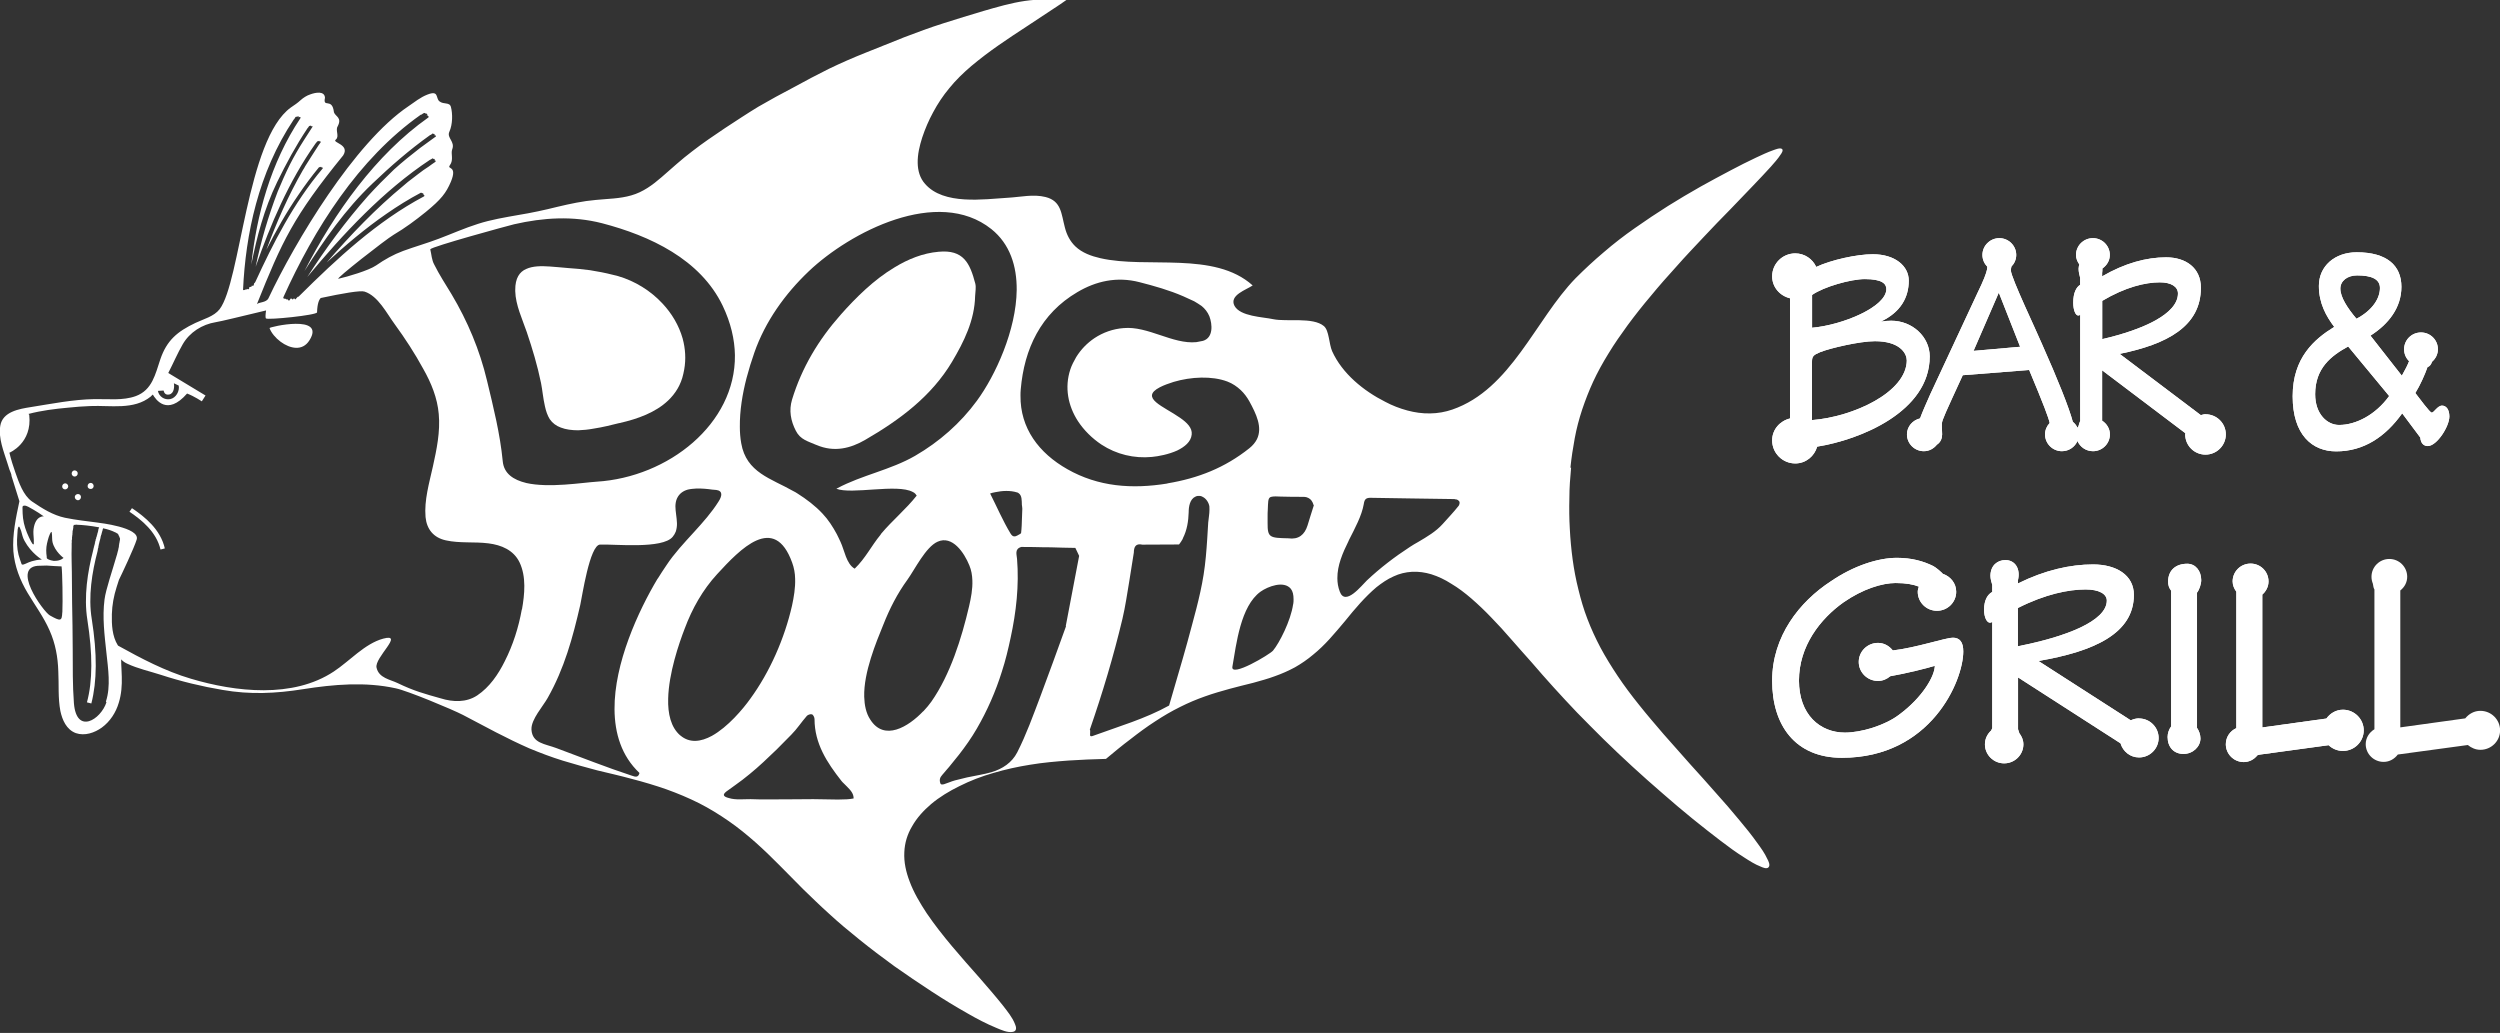 <svg xmlns="http://www.w3.org/2000/svg" width="334" height="138" viewBox="0 0 334 138" fill="none"><rect x="0" y="0" width="334" height="138" fill="#333333" stroke="none"/><g clip-path="url(#clip0_3975_29749)"><path d="M77.249 57.487C77.906 57.464 78.609 57.395 79.277 57.269C80.556 57.075 81.754 56.766 82.63 56.548C82.676 56.548 82.757 56.514 82.803 56.514C85.211 55.965 87.585 55.106 89.267 53.504C90.224 52.588 90.973 51.432 91.295 49.933C91.641 48.48 91.618 47.095 91.33 45.756C91.295 45.63 91.261 45.504 91.238 45.378C91.226 45.332 91.203 45.287 91.203 45.229C90.707 43.49 89.774 41.899 88.507 40.548C86.928 38.843 84.842 37.55 82.572 36.886C82.342 36.818 82.112 36.76 81.881 36.715C80.867 36.451 79.807 36.257 78.805 36.096C77.814 35.959 76.846 35.879 75.878 35.81C75.094 35.753 74.264 35.65 73.446 35.604C72.283 35.524 71.165 35.536 70.301 35.936C69.413 36.314 68.826 37.161 68.837 38.74C68.837 38.786 68.837 38.843 68.837 38.901C68.883 40.755 69.782 42.632 70.37 44.348C71.13 46.591 71.81 48.857 72.283 51.181C72.467 52.096 72.559 53.229 72.801 54.271C72.939 54.9 73.135 55.507 73.446 55.999C73.815 56.537 74.322 56.903 74.921 57.12C75.59 57.384 76.396 57.487 77.249 57.487Z" fill="white"></path><path d="M109.075 59.444C111.46 60.474 113.649 59.89 115.585 58.769C120.148 56.125 124.412 52.989 127.189 48.342C128.79 45.641 130.208 42.792 130.277 39.541C130.3 38.992 130.427 38.397 130.3 37.893C129.585 35.169 128.733 33.316 125.391 33.636C123.306 33.819 121.335 34.609 119.515 35.719C116.772 37.355 114.352 39.747 112.336 42.025C109.351 45.39 107.116 49.121 105.814 53.401C105.388 54.82 105.63 56.216 106.332 57.567C106.932 58.746 107.969 58.963 109.063 59.444" fill="white"></path><path d="M87.527 77.263L87.551 77.24L87.516 77.263H87.539H87.527Z" fill="white"></path><path d="M194.862 67.592C194.205 68.428 193.445 69.217 192.742 70.007C191.843 71.014 190.645 71.712 189.481 72.399C189.101 72.605 188.732 72.834 188.375 73.063C186.335 74.39 184.388 75.878 182.613 77.549C181.91 78.224 179.721 81.04 178.995 79.037C178.765 78.442 178.673 77.835 178.673 77.252C178.661 75.546 179.364 73.898 180.171 72.273C180.171 72.25 180.205 72.204 180.205 72.182C181.046 70.522 181.922 68.92 182.199 67.352C182.245 67.031 182.314 66.768 182.521 66.631C182.602 66.585 182.706 66.539 182.798 66.528C182.855 66.528 182.913 66.505 183.017 66.505C186.785 66.585 190.553 66.608 194.332 66.677L194.367 66.7C194.539 66.7 194.678 66.745 194.77 66.803C194.885 66.883 194.989 66.986 195 67.112C195.012 67.249 194.977 67.421 194.862 67.604M174.686 70.202C174.294 71.449 173.487 72.113 172.116 71.918C169.639 71.861 169.339 71.838 169.351 69.881C169.351 69.618 169.351 69.309 169.351 68.977C169.351 68.68 169.351 68.416 169.374 68.153C169.42 67.089 169.397 66.654 169.673 66.448C169.731 66.402 169.823 66.379 169.95 66.356C170.192 66.311 170.572 66.311 171.148 66.345C172.151 66.379 173.165 66.379 174.167 66.379C174.294 66.379 174.409 66.402 174.536 66.425C174.628 66.448 174.709 66.482 174.801 66.528C175.158 66.7 175.366 67.031 175.492 67.466C175.492 67.466 175.504 67.482 175.527 67.512C175.227 68.393 174.974 69.309 174.686 70.202ZM172.761 80.731C172.45 82.94 170.906 85.927 170.077 86.922C169.673 87.415 164.373 90.585 164.649 89.062C165.179 86.018 165.732 80.994 168.406 79.048C169.385 78.35 171.528 77.526 172.462 78.671C172.715 79.003 172.819 79.46 172.819 80.056C172.819 80.262 172.819 80.49 172.773 80.731M155.984 64.594C151.214 65.372 146.72 65.029 142.595 62.682C138.781 60.52 136.292 57.2 136.338 52.863C136.338 52.577 136.338 52.314 136.372 52.005C136.833 46.637 139.034 41.899 143.943 39.026C146.397 37.573 149.186 36.909 152.239 37.699C154.244 38.214 156.192 38.763 158.093 39.587C158.577 39.805 159.072 40.022 159.545 40.251C159.879 40.457 160.225 40.651 160.536 40.88C160.974 41.235 161.331 41.681 161.573 42.254C161.976 43.318 162.126 45.115 160.72 45.538C160.432 45.607 160.121 45.653 159.833 45.71C156.687 46.019 153.357 43.536 150.119 43.833C148.702 43.936 147.365 44.417 146.224 45.172C145.256 45.825 144.415 46.671 143.77 47.724C143.47 48.251 143.182 48.789 142.998 49.349C142.203 51.753 142.687 54.214 144.012 56.262C144.819 57.487 145.902 58.562 147.158 59.398C149.151 60.703 151.513 61.275 153.899 61.046C154.763 60.966 156.146 60.703 157.275 60.188C158.277 59.696 159.107 59.032 159.211 58.059C159.314 57.189 158.6 56.468 157.655 55.816C155.489 54.294 152.182 53.172 154.97 51.73C155.512 51.455 156.145 51.226 156.802 51.02C159.118 50.334 161.918 50.196 163.981 50.975C164.672 51.238 165.249 51.638 165.756 52.108C166.205 52.531 166.585 53.035 166.908 53.607C167.83 55.301 168.705 57.097 167.922 58.688C167.703 59.112 167.38 59.512 166.908 59.89C163.647 62.488 160.086 63.896 155.95 64.582M161.423 69.721C161.377 70.476 161.331 71.243 161.285 71.999C161.181 73.601 161.054 75.192 160.801 76.782C160.317 79.838 159.418 82.837 158.623 85.835C157.851 88.65 156.987 91.454 156.192 94.258C153 96.032 149.485 97.04 146.063 98.298C145.648 98.47 145.602 98.275 145.637 98.058C145.637 97.944 145.648 97.806 145.648 97.68C145.648 97.6 145.648 97.532 145.602 97.486C145.602 97.474 145.614 97.451 145.614 97.44C147.296 92.588 148.771 87.666 149.958 82.676C150.35 81.028 150.58 79.357 150.868 77.675C151.064 76.382 151.283 75.112 151.479 73.83C151.49 73.086 151.709 72.559 152.62 72.765C154.256 72.765 155.88 72.754 157.517 72.742C157.713 72.513 157.862 72.25 158.012 71.999C158.012 71.964 158.035 71.93 158.035 71.907C158.588 70.831 158.773 69.618 158.807 68.439C158.807 67.707 158.957 66.688 159.718 66.345C159.764 66.345 159.798 66.322 159.821 66.299C159.96 66.253 160.052 66.253 160.167 66.253H160.305C160.42 66.265 160.547 66.299 160.651 66.368C161.135 66.585 161.492 67.146 161.573 67.65C161.584 67.81 161.584 67.959 161.584 68.107C161.584 68.668 161.469 69.217 161.423 69.767M142.422 83.661C141.281 86.819 140.14 89.99 138.965 93.114C138.02 95.597 137.11 98.15 135.9 100.519C135.197 101.892 133.93 102.727 132.466 103.162C131.406 103.471 130.288 103.62 129.205 103.861C128.664 103.986 128.111 104.124 127.58 104.261C127.073 104.398 126.601 104.627 126.106 104.776C125.771 104.856 125.633 104.81 125.576 104.456C125.472 103.872 125.806 103.643 126.14 103.231C126.371 102.979 126.555 102.716 126.797 102.464C127.246 101.926 127.673 101.388 128.111 100.839C128.975 99.729 129.793 98.573 130.507 97.337C131.89 94.957 133.031 92.359 133.849 89.726C134.333 88.25 134.702 86.705 135.024 85.183C135.762 81.772 136.165 78.224 135.877 74.665C135.842 74.116 135.508 73.338 136.441 73.074C137.179 73.074 137.916 73.074 138.654 73.097C139.207 73.12 139.783 73.12 140.348 73.12C141.442 73.154 142.549 73.189 143.666 73.2C143.851 73.555 144 73.921 144.173 74.265C143.574 77.389 142.986 80.525 142.387 83.638M123.34 95.025C121.37 97.097 118.12 99.1 116.254 96.112C115.7 95.266 115.493 94.213 115.458 93.08C115.378 89.818 117.049 85.824 118.017 83.443C118.858 81.314 119.883 79.3 121.243 77.435C122.234 76.05 123.674 73.086 125.253 72.376C127.235 71.472 128.825 73.853 129.505 75.535C129.781 76.187 129.885 76.862 129.908 77.549C129.954 78.705 129.724 79.884 129.47 80.994C128.479 85.24 126.958 90.127 124.435 93.732C124.147 94.132 123.778 94.59 123.352 95.037M114.179 75.97C113.062 75.34 112.82 73.509 112.29 72.388C112.14 72.044 111.956 71.701 111.794 71.358C111.264 70.373 110.653 69.424 109.893 68.622C108.925 67.581 107.727 66.677 106.528 65.921C106.367 65.807 106.194 65.715 106.01 65.624C103.025 63.919 99.707 63.152 99.027 59.215C98.9 58.505 98.843 57.761 98.843 57.017C98.82 54.877 99.188 52.623 99.741 50.494C100.052 49.315 100.41 48.171 100.778 47.118C102.23 42.952 104.881 39.255 108.061 36.234C113.557 31.015 125.276 24.904 132.443 30.603C134.932 32.594 135.854 35.547 135.831 38.729C135.773 44.096 132.996 50.162 130.507 53.55C128.318 56.537 125.483 59.032 122.257 60.897C118.961 62.797 115.17 63.461 111.852 65.235C111.817 65.258 111.771 65.292 111.725 65.292C113.765 66.105 119.872 64.594 121.946 65.727C122.003 65.761 122.073 65.796 122.13 65.83C122.257 65.921 122.349 66.024 122.43 66.162C122.453 66.173 122.464 66.196 122.476 66.207C121.047 68.027 119.203 69.538 117.717 71.312C117.694 71.358 117.659 71.392 117.636 71.449C116.415 72.925 115.631 74.585 114.191 75.97M112.198 106.813H111.529C110.584 106.813 109.616 106.767 108.66 106.767C106.632 106.767 104.592 106.813 102.564 106.802C101.804 106.802 101.066 106.802 100.294 106.767C99.43 106.756 98.278 106.905 97.379 106.619C97.01 106.527 96.745 106.413 96.711 106.218C96.688 106.104 96.78 105.966 97.022 105.76C97.402 105.474 97.805 105.2 98.197 104.913C98.877 104.444 99.511 103.941 100.156 103.414C101.424 102.384 102.599 101.251 103.763 100.13C104.431 99.466 105.076 98.813 105.722 98.15C106.482 97.394 107.07 96.467 107.796 95.643C107.923 95.494 108.303 95.369 108.476 95.437C108.66 95.494 108.821 95.861 108.821 96.067C108.821 99.328 110.481 101.869 112.416 104.33C112.497 104.444 112.624 104.559 112.774 104.707C113.269 105.222 113.949 105.76 114.03 106.458C114.041 106.527 114.041 106.596 114.041 106.642V106.676C113.454 106.79 112.808 106.813 112.174 106.813M90.892 98.264C89.624 97.177 89.21 95.357 89.267 93.331C89.348 89.944 90.696 85.995 91.48 83.97C92.471 81.314 93.876 78.808 95.812 76.702C98.877 73.372 103.452 68.542 105.837 75.18C106.09 75.878 106.217 76.588 106.229 77.309C106.275 78.522 106.056 79.781 105.814 80.914C104.823 85.274 102.853 89.784 100.214 93.389C99.269 94.716 97.241 97.131 95.109 98.31C93.657 99.1 92.148 99.328 90.892 98.253M87.861 77.297C85.257 81.658 82.054 88.628 82.1 94.751C82.123 97.989 83.033 100.988 85.407 103.242C85.407 103.242 85.43 103.243 85.43 103.288C85.28 103.861 84.935 103.826 84.416 103.632C81.017 102.521 77.71 101.194 74.334 99.946C72.813 99.374 71.119 99.317 71.004 97.486C71.004 97.474 71.004 97.44 71.004 97.406C70.969 96.101 72.559 94.338 73.158 93.263C75.405 89.303 76.523 85.171 77.525 80.811C77.756 79.804 78.781 72.788 80.176 72.754C82.181 72.685 88.495 73.372 89.866 71.724C90.051 71.506 90.177 71.278 90.27 71.049C90.293 71.014 90.293 70.98 90.304 70.957C90.408 70.602 90.454 70.236 90.442 69.893C90.419 69.126 90.235 68.336 90.235 67.615C90.247 67.249 90.304 66.894 90.454 66.574C90.754 65.933 91.284 65.578 91.906 65.406C92.09 65.349 92.275 65.349 92.459 65.315C93.173 65.223 93.957 65.269 94.671 65.349C95.005 65.395 95.328 65.441 95.628 65.452H95.662C96.146 65.509 96.342 65.727 96.365 66.001C96.388 66.288 96.215 66.677 95.996 67.009C95.086 68.462 93.911 69.778 92.713 71.094C91.399 72.536 90.062 73.956 89.025 75.535C88.622 76.119 88.253 76.702 87.873 77.309M70.301 64.525C68.595 64.113 67.316 63.278 67.166 61.618C66.809 57.944 65.922 54.419 65.069 50.872C64.09 46.752 62.477 42.918 60.322 39.301C59.527 37.985 58.686 36.703 58.017 35.353C57.672 34.735 57.649 33.991 57.487 33.327V33.304C57.649 32.949 67.869 30.157 68.687 29.962C72.594 29.07 76.523 28.818 80.441 29.825C86.836 31.496 93.565 34.632 96.55 40.846C97.633 43.112 98.151 45.344 98.186 47.45C98.29 56.64 89.279 63.758 79.715 64.353C77.779 64.479 73.343 65.223 70.289 64.525M69.713 81.418C69.287 83.809 68.538 86.178 67.431 88.353C66.567 90.093 65.403 91.809 63.756 92.908C62.304 93.869 60.529 93.812 58.87 93.297C56.715 92.691 55.298 92.313 53.12 91.26C52.118 90.779 50.62 90.585 50.309 89.211C49.974 87.872 54.077 84.553 51.207 85.32C48.73 85.984 46.69 88.341 44.593 89.715C39.154 93.32 31.48 92.462 25.5 90.676C22.055 89.658 18.897 87.987 15.775 86.259C15.775 86.236 15.775 86.224 15.74 86.213C14.98 84.988 14.911 83.455 14.945 82.047C14.98 80.834 15.199 79.621 15.579 78.442C15.694 78.11 15.798 77.79 15.89 77.469C16.189 76.874 17.918 73.223 18.264 72.079C18.736 70.454 13.136 69.835 13.136 69.835H13.171C11.661 69.629 10.163 69.481 8.677 69.172C7.075 68.828 5.669 67.947 4.275 66.997C3.1 66.185 2.512 64.422 2.063 63.152C1.751 62.282 1.475 61.389 1.256 60.485C1.256 60.485 4.333 59.226 3.906 55.427C3.883 55.369 3.849 55.335 3.791 55.301H3.814C5.554 54.843 7.328 54.626 9.091 54.465C10.082 54.351 11.073 54.294 12.087 54.248C14.738 54.133 17.895 54.809 20.142 52.977C20.234 52.886 20.303 52.794 20.418 52.714C20.776 53.332 22.308 55.656 24.993 52.577C25.938 52.932 26.963 53.618 26.963 53.618L27.459 52.84L25.638 51.741L22.481 49.83C23.149 48.537 23.737 47.152 24.417 45.985C25.339 44.394 26.998 43.341 28.819 43.044C29.51 42.941 32.275 42.254 35.548 41.475C35.467 41.991 35.444 42.437 35.525 42.54C35.755 42.78 42.358 42.105 42.358 41.727C42.392 40.514 42.646 40.022 42.842 39.816C45.792 39.187 48.154 38.775 48.707 38.958C50.516 39.541 51.657 41.853 52.728 43.307C54.123 45.218 55.425 47.221 56.554 49.292C57.614 51.169 58.432 53.161 58.617 55.312C58.835 57.681 58.34 60.039 57.833 62.328C57.349 64.514 56.658 66.837 56.853 69.08C57.015 70.728 57.937 71.838 59.573 72.193C61.428 72.605 63.375 72.353 65.265 72.594C66.982 72.811 68.618 73.486 69.413 75.134C70.324 77.046 70.093 79.392 69.736 81.418M14.219 93.835C13.47 96.124 10.221 98.207 9.875 93.949C9.691 91.535 9.725 89.12 9.714 86.739C9.691 84.656 9.691 82.585 9.633 80.502C9.633 79.14 9.598 77.767 9.598 76.393C9.598 75.615 9.529 74.333 9.575 73.028V72.903V72.868V72.811V72.765V72.719V72.697V72.674V72.628V72.594V72.548C9.575 72.548 9.575 72.525 9.587 72.525V72.468V72.433V72.365V72.342V72.262V72.216V72.17V72.147L9.61 72.124V72.079V72.044H9.622V71.976V71.941V71.895V71.827V71.758V71.735V71.724L9.645 71.678V71.621V71.587V71.529C9.645 71.529 9.668 71.529 9.668 71.506V71.415H9.679V71.392V71.346V71.278V71.266V71.232C9.679 71.232 9.691 71.209 9.691 71.186V71.163V71.117V71.072V71.014L9.702 70.991V70.946H9.714V70.854L9.737 70.831V70.785H9.748V70.728C9.748 70.728 9.748 70.705 9.76 70.705V70.682C9.76 70.682 9.76 70.671 9.771 70.671V70.637V70.602V70.556L9.783 70.545V70.522L9.794 70.511V70.442V70.396V70.373V70.362V70.339V70.293C9.794 70.293 9.794 70.282 9.817 70.282C9.817 70.282 9.817 70.259 9.84 70.236V70.202V70.133H9.887C9.921 70.133 9.921 70.122 9.921 70.122H10.013C10.013 70.122 10.048 70.11 10.082 70.11C10.082 70.11 10.105 70.11 10.129 70.099H10.267C10.267 70.099 10.29 70.099 10.324 70.11C10.947 70.122 12.11 70.236 13.251 70.454C13.217 70.534 13.194 70.614 13.159 70.671V70.705C13.159 70.705 13.159 70.728 13.136 70.728V70.774V70.82V70.843L13.113 70.865V70.888V70.934V70.957C13.113 70.957 13.113 70.957 13.113 70.98H13.09V71.037C13.09 71.06 13.078 71.06 13.078 71.06V71.094V71.117H13.055V71.152H13.044V71.209H13.021V71.243V71.312H13.009L12.998 71.335V71.415H12.975V71.449V71.461V71.495H12.952V71.541L12.94 71.552V71.575C12.94 71.575 12.929 71.598 12.929 71.621L12.917 71.644V71.689V71.712C12.917 71.712 12.894 71.712 12.894 71.735H12.871V71.781V71.827L12.848 71.85V71.941C12.848 71.941 12.825 71.941 12.825 71.953V71.999V72.021H12.802L12.779 72.056V72.09V72.124V72.17H12.767V72.239L12.744 72.262V72.285H12.733V72.308V72.342H12.71V72.365V72.388V72.433V72.479H12.698C12.698 72.479 12.698 72.502 12.675 72.502V72.536V72.559V72.582V72.628V72.662H12.652C12.652 72.662 12.652 72.685 12.64 72.708V72.777V72.8C12.617 72.8 12.617 72.823 12.617 72.823V72.868L12.594 72.891L12.583 72.914V72.937V72.983H12.571V73.017L12.548 73.04V73.086V73.12L12.525 73.154V73.177V73.212L12.514 73.246C12.514 73.246 12.514 73.257 12.491 73.257V73.292V73.36C12.491 73.36 12.491 73.383 12.468 73.383V73.463H12.445C12.445 73.463 12.445 73.475 12.445 73.498V73.532C11.707 76.382 11.177 79.701 11.673 82.814C12.387 87.369 12.387 90.974 11.615 93.835L12.203 93.984C12.963 91.031 12.998 87.369 12.26 82.711C11.765 79.689 12.295 76.439 13.032 73.647V73.624V73.601C13.032 73.601 13.055 73.578 13.055 73.555V73.532V73.498V73.463L13.067 73.452V73.418H13.078V73.372V73.338V73.315C13.078 73.315 13.078 73.292 13.101 73.292V73.234C13.101 73.234 13.101 73.223 13.113 73.223C13.113 73.223 13.113 73.189 13.136 73.189V73.166V73.132C13.136 73.132 13.148 73.097 13.148 73.086V73.063V73.028V72.983L13.171 72.948V72.868V72.845H13.194V72.823V72.8V72.777V72.754V72.731H13.217V72.685V72.639L13.228 72.628C13.228 72.628 13.236 72.624 13.251 72.617V72.594V72.548H13.263C13.263 72.548 13.263 72.536 13.263 72.513V72.445L13.286 72.433H13.297V72.399V72.365V72.33V72.308H13.32V72.285V72.239H13.343V72.216V72.193V72.147H13.366V72.102C13.366 72.102 13.378 72.09 13.378 72.079V72.056V72.01L13.401 71.999V71.918H13.412L13.424 71.907V71.838C13.424 71.838 13.424 71.815 13.424 71.793H13.447V71.77V71.724L13.459 71.701V71.678V71.621L13.482 71.609L13.493 71.575V71.495L13.528 71.484V71.449V71.426L13.551 71.392H13.562V71.346V71.323V71.3L13.585 71.289V71.243V71.22C13.585 71.22 13.608 71.22 13.608 71.197V71.152V71.129H13.62V71.094V71.049L13.655 71.037V70.969L13.678 70.946V70.923V70.877H13.701V70.854C13.701 70.854 13.701 70.831 13.712 70.831V70.808V70.763C13.735 70.705 13.77 70.637 13.77 70.579C14.392 70.705 14.945 70.9 15.337 71.094C15.337 71.094 15.352 71.106 15.383 71.129C15.383 71.129 15.418 71.129 15.441 71.129C15.452 71.152 15.475 71.152 15.475 71.152C15.475 71.152 15.494 71.163 15.533 71.186C15.533 71.186 15.533 71.197 15.567 71.22L15.602 71.232C15.613 71.232 15.613 71.243 15.613 71.243C15.648 71.243 15.648 71.266 15.648 71.278H15.682C15.682 71.278 15.682 71.278 15.706 71.278L15.752 71.312V71.335V71.358C15.752 71.358 15.763 71.38 15.786 71.38H15.798V71.415C15.798 71.415 15.798 71.426 15.821 71.426C15.821 71.426 15.821 71.461 15.832 71.461C15.832 71.461 15.832 71.472 15.844 71.472V71.506C15.844 71.506 15.844 71.518 15.844 71.541H15.867V71.564C15.867 71.564 15.867 71.587 15.89 71.587C15.89 71.587 15.89 71.609 15.913 71.609V71.655C15.913 71.667 15.936 71.667 15.936 71.667C15.936 71.689 15.936 71.689 15.936 71.689V71.735H15.959C15.959 71.735 15.959 71.747 15.971 71.747V71.793L15.982 71.815V71.838H15.994V71.884C15.994 71.884 15.994 71.895 16.017 71.895H16.028V71.964V71.976L16.04 71.987C16.028 71.999 16.028 72.021 16.028 72.021V72.056C16.028 72.056 16.028 72.067 16.028 72.079V72.102V72.17C16.028 72.17 16.028 72.193 16.017 72.193V72.216H15.994V72.239V72.273V72.33H15.982V72.365L15.971 72.376V72.41V72.456C15.971 72.456 15.971 72.479 15.959 72.479V72.525L15.936 72.536V72.571V72.605V72.628V72.651L15.913 72.674V72.754V72.777V72.8V72.823C15.913 72.823 15.89 72.823 15.89 72.834V72.868V72.903C15.89 72.925 15.89 72.925 15.89 72.925V72.983V73.028L15.867 73.04V73.063V73.097V73.154H15.855V73.189H15.844V73.246H15.821V73.292V73.303V73.36C15.821 73.36 15.821 73.383 15.809 73.395V73.418H15.786V73.463V73.498H15.775V73.543V73.578L15.752 73.612V73.635C15.752 73.635 15.729 73.635 15.729 73.658V73.681V73.727V73.749H15.706V73.784V73.83C15.706 73.83 15.694 73.841 15.694 73.853H15.682V73.921V73.956H15.671H15.648V73.99V74.013C15.648 74.013 15.648 74.036 15.636 74.036V74.059V74.082V74.116L15.613 74.139C15.014 76.233 14.139 78.739 13.966 80.079C13.655 82.47 13.966 84.862 14.219 87.231C14.438 89.314 14.818 91.706 14.15 93.721M7.144 74.928C6.672 74.86 6.268 74.688 6.245 74.539V74.39C6.199 74.116 6.176 73.807 6.176 73.521C6.176 72.891 6.338 72.319 6.522 71.712L6.649 71.392C6.798 71.026 6.925 70.957 6.925 71.243L6.948 71.472C6.971 71.793 6.948 72.124 7.017 72.433C7.317 73.681 8.492 74.539 8.492 74.539C7.951 75.02 7.133 74.928 7.133 74.928M8.319 81.818C8.273 82.997 8.101 83.031 6.66 82.219C5.807 81.749 1.267 75.501 5.393 75.581C5.669 75.581 5.946 75.558 6.234 75.558C6.579 75.581 7.87 75.672 8.227 75.672C8.331 76.428 8.4 80.307 8.331 81.818M4.517 72.113V72.422C4.575 72.834 4.402 72.834 4.194 72.422C4.194 72.422 4.091 72.262 3.872 71.793C3.48 70.957 3.192 70.144 3.077 69.229C3.042 68.817 2.996 68.371 3.007 67.959V67.741C3.019 67.512 3.376 67.478 3.779 67.707C3.779 67.707 4.989 68.348 5.854 68.989C5.854 68.989 4.736 68.84 4.482 70.694C4.425 71.163 4.494 71.632 4.517 72.113ZM2.881 75.352C2.731 74.963 2.604 74.539 2.477 74.116C2.258 73.234 2.235 72.365 2.316 71.438C2.351 70.923 2.362 70.751 2.362 70.751C2.42 70.282 2.581 70.225 2.696 70.614L2.823 70.934C2.95 71.403 3.054 71.873 3.284 72.273C4.171 73.91 5.589 74.757 5.589 74.757C4.54 74.791 3.722 75.18 3.722 75.18C3.307 75.363 2.961 75.546 2.881 75.352ZM21.847 52.176C21.951 52.588 22.181 52.794 22.619 52.703C23.276 52.554 23.311 51.638 23.23 51.203L23.875 51.513C24.025 52.256 23.506 53.172 22.735 53.321C21.962 53.47 21.225 52.966 21.098 52.222L21.847 52.176ZM39.212 16C39.212 16 39.258 15.954 39.304 15.92C39.362 15.839 39.408 15.748 39.466 15.656C39.512 15.588 39.615 15.588 39.731 15.588C39.8 15.485 39.984 15.542 39.903 15.656C39.903 15.656 39.892 15.672 39.869 15.702C39.869 15.702 39.915 15.691 39.95 15.656C39.95 15.633 39.961 15.633 39.984 15.611C40.007 15.576 40.007 15.611 39.984 15.633C40.111 15.633 40.226 15.679 40.134 15.794C36.136 21.779 34.269 28.818 33.577 35.33C34.315 31.656 35.271 27.948 37.023 24.331C38.233 21.859 39.5 19.502 41.09 17.121C41.09 17.098 41.125 17.098 41.159 17.053C41.206 16.995 41.24 16.938 41.286 16.858C41.309 16.824 41.378 16.812 41.436 16.812H41.459C41.505 16.721 41.62 16.812 41.551 16.892V16.915C41.574 16.892 41.574 16.892 41.597 16.881C41.62 16.858 41.62 16.847 41.62 16.824C41.632 16.812 41.632 16.824 41.632 16.858C41.701 16.824 41.805 16.858 41.736 16.95C41.736 16.984 41.701 17.03 41.678 17.053C41.298 17.625 40.941 18.186 40.583 18.758C39.903 19.822 39.293 20.875 38.74 21.962C38.117 23.21 37.599 24.4 37.103 25.59C35.813 28.966 34.856 32.251 34.154 35.639C36.124 30.054 38.509 24.331 42.173 19.147C42.197 19.136 42.197 19.113 42.219 19.101C42.277 19.032 42.323 18.975 42.369 18.907C42.381 18.872 42.485 18.861 42.542 18.861C42.6 18.781 42.75 18.826 42.68 18.907C42.68 18.907 42.673 18.922 42.657 18.952L42.692 18.93C42.715 18.907 42.715 18.884 42.715 18.872C42.738 18.838 42.738 18.872 42.738 18.907C42.819 18.884 42.911 18.93 42.842 19.01C42.657 19.25 42.496 19.502 42.323 19.776C42.07 20.166 41.816 20.543 41.574 20.944C41.309 21.356 41.033 21.779 40.779 22.203C40.687 22.374 40.583 22.569 40.468 22.729C38.475 26.185 36.919 29.791 35.582 33.384C36.85 30.878 38.244 28.383 39.88 26.014C40.722 24.766 41.632 23.542 42.611 22.352C42.634 22.329 42.703 22.329 42.773 22.329C42.853 22.237 43.015 22.306 42.946 22.397C42.946 22.397 42.934 22.42 42.911 22.42H42.946C42.946 22.42 42.98 22.352 43.015 22.352V22.374C43.084 22.374 43.176 22.42 43.107 22.512C39.178 27.17 36.481 32.526 34.119 37.653C34.119 37.653 34.108 37.653 34.108 37.664C34.084 37.699 34.061 37.745 34.05 37.767C34.038 37.802 34.004 37.813 33.969 37.813C33.969 37.859 33.935 37.905 33.935 37.939C33.935 37.962 33.935 37.962 33.935 37.962C33.923 38.008 33.889 38.077 33.877 38.122C33.854 38.214 33.739 38.214 33.704 38.157C33.67 38.179 33.658 38.179 33.612 38.191C33.612 38.191 33.612 38.248 33.6 38.282C33.577 38.374 33.451 38.351 33.439 38.305C33.393 38.351 33.335 38.374 33.301 38.374V38.397C33.301 38.454 33.289 38.5 33.289 38.523C33.289 38.672 33.07 38.683 33.059 38.603C32.944 38.672 32.852 38.706 32.817 38.672C32.656 38.763 32.471 38.82 32.471 38.683C32.817 31.347 34.488 23.095 39.224 16M37.841 39.747C41.966 30.603 47.866 21.218 56.185 15.347C56.208 15.313 56.254 15.313 56.312 15.313C56.404 15.256 56.496 15.164 56.623 15.107C56.669 15.061 56.796 15.107 56.888 15.176C57.026 15.13 57.176 15.302 57.026 15.405C57.026 15.405 56.992 15.427 56.98 15.439C57.003 15.439 57.049 15.439 57.072 15.439C57.072 15.416 57.118 15.416 57.13 15.382C57.165 15.359 57.142 15.405 57.13 15.439C57.245 15.508 57.349 15.656 57.188 15.725C50.182 20.68 44.709 28.394 40.675 36.211C43.314 32.022 46.149 27.959 49.744 24.537C52.21 22.18 54.687 20.028 57.441 18.06C57.464 18.025 57.499 18.025 57.545 18.025C57.626 17.98 57.683 17.922 57.764 17.854C57.798 17.819 57.891 17.854 57.948 17.899H57.96C58.052 17.831 58.121 18.014 58.017 18.071H58.006C57.994 18.083 58.006 18.083 57.994 18.083C57.994 18.083 58.006 18.079 58.029 18.071H58.086C58.086 18.071 58.109 18.037 58.121 18.037C58.156 18.003 58.156 18.037 58.121 18.071C58.213 18.105 58.305 18.197 58.202 18.266C58.156 18.3 58.109 18.311 58.063 18.357C57.407 18.838 56.773 19.296 56.116 19.776C54.918 20.703 53.742 21.642 52.636 22.649C51.403 23.828 50.262 24.984 49.179 26.174C46.16 29.584 43.533 33.167 41.056 37.001C45.872 31.21 51.207 25.476 57.453 21.344C57.453 21.344 57.487 21.344 57.522 21.322C57.591 21.276 57.672 21.218 57.764 21.173C57.787 21.138 57.879 21.173 57.925 21.241C58.04 21.173 58.156 21.31 58.04 21.39C58.04 21.402 58.017 21.402 58.006 21.402V21.424C58.006 21.424 58.04 21.402 58.063 21.402C58.086 21.402 58.098 21.39 58.133 21.39C58.156 21.356 58.133 21.39 58.109 21.402C58.19 21.459 58.259 21.562 58.156 21.631C57.856 21.825 57.568 22.043 57.268 22.26C56.796 22.558 56.346 22.878 55.909 23.221C55.436 23.576 54.964 23.942 54.491 24.308C54.307 24.469 54.123 24.617 53.927 24.789C50.205 27.856 46.817 31.404 43.648 35.066C46.183 32.732 48.822 30.5 51.645 28.555C53.109 27.536 54.641 26.586 56.22 25.75C56.254 25.716 56.346 25.762 56.393 25.819C56.508 25.75 56.646 25.934 56.531 26.002C56.508 26.014 56.485 26.014 56.485 26.014H56.531C56.531 26.014 56.589 25.979 56.6 25.979C56.646 25.945 56.623 25.979 56.6 26.014C56.692 26.048 56.761 26.185 56.635 26.243C50.378 29.562 44.996 34.563 40.007 39.519C40.007 39.541 39.984 39.519 39.984 39.541C39.938 39.564 39.915 39.599 39.88 39.633C39.846 39.679 39.811 39.667 39.788 39.644C39.754 39.69 39.696 39.736 39.661 39.782H39.65C39.65 39.782 39.546 39.919 39.512 39.965C39.454 40.045 39.327 39.942 39.35 39.873H39.247C39.247 39.873 39.201 39.931 39.178 39.965C39.12 40.068 38.993 39.965 38.993 39.896C38.935 39.919 38.878 39.896 38.843 39.885C38.82 39.885 38.809 39.919 38.809 39.919C38.774 39.965 38.74 40.022 38.717 40.068C38.648 40.239 38.44 40.125 38.475 40.011C38.313 40.011 38.187 40.011 38.187 39.919C37.979 39.919 37.783 39.885 37.864 39.736M135.877 65.784C135.969 65.807 136.027 65.841 136.084 65.887C136.545 66.196 136.499 66.871 136.522 67.444C136.534 67.604 136.58 67.775 136.58 67.947V67.981C136.557 68.725 136.522 69.458 136.499 70.202C136.499 70.534 136.441 70.888 136.418 71.22C136.418 71.266 136.119 71.449 135.9 71.552C135.796 71.609 135.716 71.621 135.681 71.644C135.462 71.689 135.335 71.644 135.22 71.541C135.151 71.495 135.093 71.403 135.013 71.289C133.987 69.595 133.169 67.684 132.282 65.933C132.305 65.933 132.305 65.91 132.351 65.91C132.409 65.887 132.501 65.864 132.57 65.841C132.708 65.807 132.846 65.784 132.996 65.75C133.918 65.555 134.99 65.509 135.865 65.784M209.807 62.488C209.945 61.16 210.141 59.856 210.383 58.562C210.625 57.246 210.959 55.987 211.374 54.728C211.801 53.458 212.285 52.211 212.849 50.986C213.437 49.716 214.128 48.468 214.877 47.255C215.672 45.939 216.548 44.691 217.447 43.456C218.438 42.116 219.475 40.8 220.546 39.541C221.653 38.191 222.816 36.875 224.003 35.57C225.179 34.231 226.423 32.938 227.621 31.656C228.797 30.409 229.961 29.184 231.17 27.971C232.173 26.918 233.21 25.842 234.236 24.778C235.042 23.954 235.814 23.107 236.586 22.271C237.036 21.756 237.531 21.218 237.911 20.623C238.038 20.452 238.292 20.051 238.061 19.891C237.785 19.708 237.174 19.982 236.92 20.062C236.137 20.337 235.365 20.703 234.604 21.058C233.475 21.596 232.369 22.145 231.274 22.729C229.926 23.439 228.566 24.171 227.23 24.915C225.732 25.762 224.268 26.632 222.839 27.524C221.342 28.474 219.855 29.459 218.415 30.477C216.974 31.484 215.58 32.56 214.255 33.705C212.941 34.815 211.697 35.971 210.499 37.172C205.117 42.712 201.88 52.005 194.032 54.717C193.099 55.038 192.097 55.221 191.083 55.232C190.023 55.255 189.009 55.106 188.029 54.843C187.004 54.568 186.001 54.179 185.079 53.687C182.187 52.233 179.318 49.91 177.97 46.912C177.543 45.928 177.578 44.142 176.864 43.559C175.4 42.334 171.909 43.021 170.1 42.643C168.682 42.334 165.709 42.288 164.926 40.858C164.188 39.427 166.528 38.717 167.357 38.134C162.218 33.51 153.23 35.925 147.008 34.494C145.81 34.22 144.577 33.785 143.666 32.915C142.952 32.228 142.514 31.358 142.272 30.409C141.777 28.555 141.811 26.861 139.691 26.323C138.055 25.911 136.361 26.323 134.736 26.414C131.406 26.62 126.071 27.422 123.594 24.572C122.891 23.794 122.626 22.798 122.603 21.779C122.58 20.635 122.856 19.479 123.202 18.392C123.594 17.213 124.078 16.08 124.665 15.004C125.276 13.86 125.99 12.784 126.82 11.788C127.696 10.701 128.71 9.728 129.781 8.812C130.945 7.84 132.167 6.913 133.434 6.031C134.69 5.162 135.958 4.315 137.248 3.479C138.435 2.701 139.645 1.9 140.832 1.11C141.385 0.755 141.926 0.389 142.468 7.48783e-06C140.624 -0.092 138.769 -0.149 136.925 0.126C135.047 0.401 133.215 0.938 131.395 1.465C129.597 2.014 127.822 2.529 126.036 3.113C124.262 3.674 122.533 4.315 120.77 4.99C119.054 5.677 117.325 6.363 115.597 7.061C113.961 7.714 112.336 8.423 110.723 9.202C109.144 9.991 107.577 10.815 105.998 11.685C104.443 12.498 102.841 13.367 101.308 14.26C99.799 15.176 98.324 16.16 96.849 17.121C95.351 18.128 93.876 19.124 92.482 20.211C91.053 21.287 89.74 22.5 88.391 23.668C87.193 24.709 85.891 25.67 84.335 26.105C82.803 26.552 81.178 26.552 79.6 26.712C77.871 26.861 76.177 27.227 74.483 27.628C72.755 28.062 71.004 28.44 69.24 28.726C67.431 29.047 65.622 29.344 63.871 29.905C62.085 30.466 60.356 31.244 58.617 31.896C57.049 32.492 55.436 32.949 53.869 33.522C52.544 34.014 51.392 34.666 50.239 35.467C49.248 36.142 46.402 36.978 45.215 37.241C44.697 37.344 51.495 32.011 52.602 31.358C54.111 30.466 55.505 29.436 56.877 28.326C58.962 26.62 59.596 25.785 60.241 24.274C61.163 22.043 59.654 22.683 60.103 22.077C60.645 21.344 60.195 20.532 60.414 19.959C60.829 18.895 59.654 18.437 60.034 17.602C60.483 16.618 60.483 15.187 60.241 14.283C60.057 13.608 59.285 13.997 58.709 13.539C58.179 13.116 58.674 12.017 57.107 12.635C56.174 12.99 55.379 13.642 54.572 14.191C47.347 19.044 39.408 32.331 35.87 39.839C35.582 40.446 34.626 40.343 34.326 40.629C37.679 32.251 39.189 28.944 45.849 20.761C46.794 19.273 44.305 19.067 44.858 18.655C45.377 18.243 44.789 17.419 45.1 16.904C45.745 15.691 44.824 15.599 44.616 15.004C44.386 12.955 43.107 14.523 43.418 13.058C43.36 12.131 42.185 12.337 41.447 12.612C40.987 12.761 40.526 13.058 40.18 13.367C39.661 13.837 39.443 13.951 38.855 14.363C32.944 18.632 32.149 37.664 29.337 41.315C28.576 42.288 27.205 42.62 26.099 43.147C23.691 44.291 22.285 45.47 21.421 47.999C20.753 49.968 20.349 52.108 18.137 52.92C16.408 53.55 14.427 53.286 12.629 53.321C9.76 53.367 6.948 53.939 4.125 54.385C2.535 54.637 0.346 55.003 0.035 56.892C-0.23 58.562 0.495 60.302 0.991 61.881C1.083 62.167 1.175 62.454 1.267 62.751C1.36 63.026 1.533 63.3 1.544 63.61L2.593 66.963C2.132 69.149 1.636 71.38 1.786 73.647C1.947 75.649 2.673 77.515 3.699 79.232C4.69 80.891 5.854 82.459 6.626 84.233C7.409 85.984 7.732 87.815 7.789 89.68C7.882 91.454 7.732 93.228 8.066 94.991C8.319 96.181 8.873 97.474 10.129 97.944C11.327 98.356 12.64 97.898 13.608 97.2C14.715 96.387 15.487 95.185 15.867 93.892C16.224 92.748 16.305 91.569 16.27 90.39C16.259 89.543 16.189 89.017 16.189 88.181V88.09C16.385 88.319 16.65 88.513 17.008 88.673C18.402 89.326 20.004 89.68 21.467 90.15C24.163 91.031 26.94 91.706 29.74 92.175C33.393 92.816 36.85 92.656 40.503 92.073C44.57 91.432 48.811 91.065 52.867 91.958C54.422 92.278 60.391 94.762 61.854 95.517C63.329 96.273 64.793 97.085 66.291 97.852C67.754 98.607 69.229 99.328 70.715 99.981C72.179 100.587 73.688 101.16 75.209 101.629C76.73 102.098 78.263 102.51 79.795 102.922C81.351 103.3 82.895 103.643 84.428 104.067C85.983 104.467 87.516 104.925 89.025 105.451C90.523 105.989 91.975 106.596 93.392 107.305C94.787 108.015 96.1 108.827 97.356 109.697C98.612 110.567 99.776 111.517 100.905 112.513C102.023 113.508 103.083 114.527 104.12 115.58C105.18 116.644 106.229 117.709 107.289 118.784C108.441 119.895 109.57 121.005 110.769 122.08C112.059 123.271 113.43 124.415 114.802 125.514C116.334 126.75 117.878 127.917 119.468 129.073C121.116 130.229 122.787 131.374 124.481 132.472C126.048 133.502 127.65 134.475 129.286 135.402C130.519 136.112 131.775 136.775 133.111 137.325C133.745 137.588 134.632 138.011 135.347 137.851C135.888 137.737 135.773 137.187 135.6 136.81C135.243 135.894 134.563 135.082 133.953 134.292C132.973 133.056 131.913 131.854 130.887 130.664C129.643 129.256 128.387 127.849 127.189 126.418C125.99 124.987 124.85 123.545 123.801 122C122.914 120.65 122.073 119.242 121.519 117.743C121.047 116.507 120.747 115.191 120.817 113.863C120.863 112.639 121.22 111.46 121.842 110.418C122.487 109.262 123.386 108.29 124.389 107.431C125.529 106.47 126.831 105.692 128.157 105.039C129.608 104.307 131.129 103.723 132.685 103.277C134.31 102.796 135.969 102.43 137.628 102.167C139.334 101.881 141.074 101.732 142.779 101.606C144.427 101.491 146.098 101.434 147.757 101.388C148.84 100.484 149.912 99.592 151.029 98.756C152.113 97.909 153.207 97.097 154.348 96.364C155.408 95.666 156.514 95.014 157.678 94.442C158.75 93.904 159.856 93.434 160.997 93.034C162.08 92.645 163.174 92.336 164.281 92.027C165.341 91.729 166.378 91.5 167.426 91.226C168.406 90.951 169.397 90.688 170.342 90.333C171.252 90.012 172.151 89.612 173.003 89.154C173.868 88.662 174.663 88.113 175.412 87.483C176.207 86.842 176.944 86.121 177.624 85.377C178.327 84.599 179.018 83.787 179.687 82.985C180.355 82.15 181.035 81.337 181.738 80.559C182.429 79.804 183.132 79.094 183.892 78.453C184.607 77.892 185.356 77.366 186.197 77C186.946 76.645 187.799 76.439 188.64 76.393C189.539 76.347 190.391 76.473 191.232 76.725C192.166 77.023 193.053 77.446 193.883 77.984C194.839 78.545 195.726 79.232 196.567 79.953C197.489 80.754 198.377 81.601 199.229 82.493C200.14 83.432 201.027 84.393 201.891 85.4C202.813 86.442 203.712 87.483 204.645 88.513C205.59 89.612 206.558 90.722 207.537 91.798C208.574 92.942 209.623 94.075 210.706 95.208C211.881 96.399 213.034 97.577 214.232 98.756C215.488 99.981 216.767 101.205 218.058 102.384C219.394 103.609 220.754 104.822 222.125 106.001C223.439 107.168 224.798 108.29 226.147 109.4C227.391 110.407 228.659 111.403 229.903 112.352C230.917 113.131 231.954 113.886 233.049 114.573C233.729 115.008 234.443 115.477 235.25 115.786C235.48 115.889 236.056 116.152 236.287 115.855C236.54 115.58 236.252 115.008 236.114 114.756C235.768 113.989 235.25 113.268 234.743 112.581C234.005 111.54 233.187 110.533 232.369 109.56C231.366 108.335 230.329 107.145 229.269 105.966C228.128 104.662 226.965 103.368 225.789 102.075C224.626 100.736 223.427 99.431 222.263 98.092C221.146 96.788 220.028 95.494 218.968 94.155C217.965 92.908 217.009 91.638 216.122 90.31C215.292 89.062 214.508 87.804 213.817 86.51C213.16 85.263 212.573 83.993 212.077 82.688C211.582 81.406 211.201 80.101 210.879 78.774C210.545 77.458 210.291 76.107 210.107 74.757C209.922 73.395 209.796 72.021 209.727 70.659C209.646 69.286 209.634 67.901 209.669 66.528C209.669 65.166 209.773 63.816 209.899 62.477" fill="white"></path><path d="M36.009 43.833C36.239 44.463 36.804 45.149 37.484 45.653C38.751 46.591 40.41 46.946 41.332 45.481C43.614 41.91 35.94 43.684 36.009 43.833Z" fill="white"></path><path d="M10.382 63.266C10.405 63.049 10.221 62.854 9.967 62.843C9.76 62.843 9.575 63.026 9.575 63.255C9.575 63.484 9.76 63.667 9.967 63.667C10.198 63.667 10.382 63.484 10.382 63.266Z" fill="white"></path><path d="M8.723 64.571C8.504 64.571 8.308 64.754 8.308 64.972C8.285 65.2 8.481 65.383 8.7 65.383C8.919 65.383 9.115 65.2 9.115 64.972C9.115 64.766 8.919 64.571 8.711 64.571" fill="white"></path><path d="M10.417 66.001C10.198 66.001 9.99 66.185 9.99 66.391C9.99 66.631 10.175 66.803 10.405 66.837C10.624 66.837 10.82 66.642 10.82 66.402C10.82 66.185 10.647 66.001 10.417 66.001Z" fill="white"></path><path d="M12.122 64.514C11.892 64.514 11.707 64.697 11.707 64.937C11.684 65.143 11.868 65.326 12.099 65.326C12.329 65.349 12.514 65.155 12.514 64.937C12.514 64.697 12.329 64.514 12.122 64.514Z" fill="white"></path><path d="M17.63 67.89L17.296 68.371C18.966 69.492 20.902 71.083 21.444 73.418L22.02 73.269C21.444 70.74 19.381 69.069 17.63 67.89Z" fill="white"></path><path d="M313.72 46.294L319.193 52.909C317.384 55.415 314.757 56.777 312.498 56.777C310.954 56.777 309.307 55.369 309.307 52.668C309.307 49.189 311.427 47.541 313.708 46.294M314.907 36.795C316.866 36.795 317.96 37.298 317.96 38.477C317.96 39.85 316.981 41.453 314.826 42.586C313.605 41.144 312.671 39.69 312.671 38.557C312.671 37.539 313.593 36.795 314.907 36.795ZM312.118 60.302C315.782 60.302 318.675 58.379 320.933 55.221L323.353 58.459C323.411 59.283 323.871 59.593 324.344 59.593C325.565 59.593 327.236 56.972 327.236 55.644C327.236 54.706 326.81 54.191 326.257 54.191C325.658 54.191 325.174 55.129 324.885 55.129C324.62 55.129 323.215 53.172 322.685 52.508C323.318 51.49 323.952 50.082 324.321 49.029C324.62 48.96 324.805 48.663 324.92 48.331C325.392 47.919 325.704 47.335 325.704 46.66C325.704 45.424 324.701 44.417 323.445 44.417C322.189 44.417 321.187 45.424 321.187 46.66C321.187 47.289 321.44 47.85 321.855 48.251C321.659 48.754 321.36 49.372 320.887 50.196L316.693 44.84C319.136 43.284 320.829 41.086 320.829 38.317C320.829 35.547 318.974 33.705 314.861 33.705C311.934 33.705 309.802 35.547 309.802 38.202C309.802 40.514 310.77 42.231 311.853 43.673C309.203 45.309 306.299 47.782 306.299 52.943C306.299 58.105 308.926 60.302 312.107 60.302" fill="white"></path><path d="M313.72 46.294L319.193 52.909C317.384 55.415 314.757 56.777 312.498 56.777C310.954 56.777 309.307 55.369 309.307 52.668C309.307 49.189 311.427 47.541 313.708 46.294M314.907 36.795C316.866 36.795 317.96 37.298 317.96 38.477C317.96 39.85 316.981 41.453 314.826 42.586C313.605 41.144 312.671 39.69 312.671 38.557C312.671 37.539 313.593 36.795 314.907 36.795ZM312.118 60.302C315.782 60.302 318.675 58.379 320.933 55.221L323.353 58.459C323.411 59.283 323.871 59.593 324.344 59.593C325.565 59.593 327.236 56.972 327.236 55.644C327.236 54.706 326.81 54.191 326.257 54.191C325.658 54.191 325.174 55.129 324.885 55.129C324.62 55.129 323.215 53.172 322.685 52.508C323.318 51.49 323.952 50.082 324.321 49.029C324.62 48.96 324.805 48.663 324.92 48.331C325.392 47.919 325.704 47.335 325.704 46.66C325.704 45.424 324.701 44.417 323.445 44.417C322.189 44.417 321.187 45.424 321.187 46.66C321.187 47.289 321.44 47.85 321.855 48.251C321.659 48.754 321.36 49.372 320.887 50.196L316.693 44.84C319.136 43.284 320.829 41.086 320.829 38.317C320.829 35.547 318.974 33.705 314.861 33.705C311.934 33.705 309.802 35.547 309.802 38.202C309.802 40.514 310.77 42.231 311.853 43.673C309.203 45.309 306.299 47.782 306.299 52.943C306.299 58.105 308.926 60.302 312.107 60.302" fill="white"></path><path d="M252.015 38.626C252.015 41.006 246.15 43.432 242.094 43.787V39.404C243.661 38.305 247.291 37.287 249.146 37.287C251.428 37.287 252.015 37.905 252.015 38.614M254.746 48.113C254.746 52.417 247.556 55.701 242.083 56.125V48.308C242.083 47.61 242.267 47.415 243.223 47.026C244.548 46.511 248.455 45.584 250.494 45.584C253.732 45.584 254.735 47.141 254.735 48.125M242.762 59.672C248.466 58.768 257.811 55.026 257.811 47.621C257.811 45.001 255.484 42.849 252.672 42.849C252.223 42.849 251.854 42.883 251.347 42.963V42.929C253.87 41.716 255.011 39.793 255.011 37.493C255.011 35.536 253.179 33.968 250.206 33.968C248.063 33.968 244.618 34.735 242.647 35.662C242.163 34.597 241.092 33.853 239.847 33.853C238.142 33.853 236.759 35.227 236.759 36.92C236.759 38.362 237.785 39.519 239.144 39.85V55.907C237.785 56.239 236.759 57.395 236.759 58.837C236.759 60.531 238.142 61.916 239.847 61.916C241.253 61.916 242.405 60.954 242.774 59.672" fill="white"></path><path d="M252.015 38.626C252.015 41.006 246.15 43.432 242.094 43.787V39.404C243.661 38.305 247.291 37.287 249.146 37.287C251.428 37.287 252.015 37.905 252.015 38.614M254.746 48.113C254.746 52.417 247.556 55.701 242.083 56.125V48.308C242.083 47.61 242.267 47.415 243.223 47.026C244.548 46.511 248.455 45.584 250.494 45.584C253.732 45.584 254.735 47.141 254.735 48.125M242.762 59.672C248.466 58.768 257.811 55.026 257.811 47.621C257.811 45.001 255.484 42.849 252.672 42.849C252.223 42.849 251.854 42.883 251.347 42.963V42.929C253.87 41.716 255.011 39.793 255.011 37.493C255.011 35.536 253.179 33.968 250.206 33.968C248.063 33.968 244.618 34.735 242.647 35.662C242.163 34.597 241.092 33.853 239.847 33.853C238.142 33.853 236.759 35.227 236.759 36.92C236.759 38.362 237.785 39.519 239.144 39.85V55.907C237.785 56.239 236.759 57.395 236.759 58.837C236.759 60.531 238.142 61.916 239.847 61.916C241.253 61.916 242.405 60.954 242.774 59.672" fill="white"></path><path d="M280.857 40.194C283.956 38.351 286.618 37.722 288.554 37.722C290.075 37.722 290.974 38.305 290.974 39.209C290.974 41.945 286.307 44.051 280.857 45.309V40.194ZM263.665 46.877L267.041 39.095L269.887 46.328L263.676 46.877H263.665ZM294.661 55.335C294.442 55.335 294.246 55.415 294.027 55.461L283.184 47.278C289.522 45.985 294.039 43.604 294.039 38.443C294.039 35.788 292.022 34.38 289.395 34.38C286.768 34.38 283.876 35.158 280.845 36.921V36.486C280.891 36.268 280.868 36.074 280.88 35.868C281.467 35.456 281.871 34.826 281.871 34.059C281.871 32.823 280.857 31.816 279.612 31.816C278.368 31.816 277.354 32.823 277.354 34.059C277.354 34.54 277.538 34.952 277.792 35.318C277.757 35.501 277.7 35.684 277.7 35.902C277.7 36.291 277.803 36.76 277.907 37.115V38.054C277.4 38.363 276.985 39.106 276.985 40.434C276.985 41.453 277.296 42.151 277.653 42.151C277.78 42.151 277.838 42.116 277.918 42.036V56.228C277.838 56.411 277.746 56.674 277.676 56.96C277.642 57.029 277.584 57.075 277.55 57.155C277.411 56.834 277.193 56.571 276.928 56.354C276.421 54.454 274.923 50.711 272.825 45.996C272.157 44.394 268.654 37.046 268.654 36.142C268.654 35.948 268.689 35.788 268.723 35.616C269.115 35.215 269.369 34.666 269.369 34.059C269.369 32.823 268.343 31.816 267.11 31.816C265.877 31.816 264.852 32.823 264.852 34.059C264.852 34.677 265.105 35.227 265.508 35.639C265.508 35.753 265.462 35.856 265.474 35.982C265.347 36.566 265.048 37.39 264.149 39.232L257.88 52.68C257.281 54.03 256.82 55.072 256.521 55.896C255.53 56.136 254.769 56.983 254.769 58.036C254.769 59.272 255.783 60.279 257.028 60.279C257.742 60.279 258.353 59.924 258.768 59.409C259.286 59.078 259.47 58.528 259.47 58.036C259.47 57.544 259.413 57.017 259.436 56.583C259.47 56.079 259.885 55.221 262.224 50.128L271.097 49.43C273.044 54.088 273.69 55.804 273.839 56.514C273.459 56.914 273.217 57.441 273.217 58.036C273.217 59.272 274.231 60.279 275.476 60.279C276.397 60.279 277.204 59.718 277.55 58.917C277.895 59.718 278.69 60.279 279.624 60.279C280.868 60.279 281.882 59.272 281.882 58.036C281.882 57.258 281.456 56.605 280.845 56.205V49.475L291.965 57.876C291.965 57.876 291.942 57.979 291.942 58.036C291.942 59.524 293.152 60.737 294.65 60.737C296.148 60.737 297.369 59.524 297.369 58.036C297.369 56.548 296.159 55.346 294.65 55.346" fill="white"></path><path d="M280.857 40.194C283.956 38.351 286.618 37.722 288.554 37.722C290.075 37.722 290.974 38.305 290.974 39.209C290.974 41.945 286.307 44.051 280.857 45.309V40.194ZM263.665 46.877L267.041 39.095L269.887 46.328L263.676 46.877H263.665ZM294.661 55.335C294.442 55.335 294.246 55.415 294.027 55.461L283.184 47.278C289.522 45.985 294.039 43.604 294.039 38.443C294.039 35.788 292.022 34.38 289.395 34.38C286.768 34.38 283.876 35.158 280.845 36.921V36.486C280.891 36.268 280.868 36.074 280.88 35.868C281.467 35.456 281.871 34.826 281.871 34.059C281.871 32.823 280.857 31.816 279.612 31.816C278.368 31.816 277.354 32.823 277.354 34.059C277.354 34.54 277.538 34.952 277.792 35.318C277.757 35.501 277.7 35.684 277.7 35.902C277.7 36.291 277.803 36.76 277.907 37.115V38.054C277.4 38.363 276.985 39.106 276.985 40.434C276.985 41.453 277.296 42.151 277.653 42.151C277.78 42.151 277.838 42.116 277.918 42.036V56.228C277.838 56.411 277.746 56.674 277.676 56.96C277.642 57.029 277.584 57.075 277.55 57.155C277.411 56.834 277.193 56.571 276.928 56.354C276.421 54.454 274.923 50.711 272.825 45.996C272.157 44.394 268.654 37.046 268.654 36.142C268.654 35.948 268.689 35.788 268.723 35.616C269.115 35.215 269.369 34.666 269.369 34.059C269.369 32.823 268.343 31.816 267.11 31.816C265.877 31.816 264.852 32.823 264.852 34.059C264.852 34.677 265.105 35.227 265.508 35.639C265.508 35.753 265.462 35.856 265.474 35.982C265.347 36.566 265.048 37.39 264.149 39.232L257.88 52.68C257.281 54.03 256.82 55.072 256.521 55.896C255.53 56.136 254.769 56.983 254.769 58.036C254.769 59.272 255.783 60.279 257.028 60.279C257.742 60.279 258.353 59.924 258.768 59.409C259.286 59.078 259.47 58.528 259.47 58.036C259.47 57.544 259.413 57.017 259.436 56.583C259.47 56.079 259.885 55.221 262.224 50.128L271.097 49.43C273.044 54.088 273.69 55.804 273.839 56.514C273.459 56.914 273.217 57.441 273.217 58.036C273.217 59.272 274.231 60.279 275.476 60.279C276.397 60.279 277.204 59.718 277.55 58.917C277.895 59.718 278.69 60.279 279.624 60.279C280.868 60.279 281.882 59.272 281.882 58.036C281.882 57.258 281.456 56.605 280.845 56.205V49.475L291.965 57.876C291.965 57.876 291.942 57.979 291.942 58.036C291.942 59.524 293.152 60.737 294.65 60.737C296.148 60.737 297.369 59.524 297.369 58.036C297.369 56.548 296.159 55.346 294.65 55.346" fill="white"></path><path d="M260.865 85.206C259.897 85.206 256.037 86.533 252.879 86.9C252.407 86.304 251.716 85.892 250.898 85.892C249.48 85.892 248.328 87.037 248.328 88.433C248.328 89.829 249.48 90.974 250.898 90.974C251.531 90.974 252.096 90.722 252.534 90.344C254.55 90.001 257.684 89.223 258.491 88.948C258.491 90.276 256.901 93.137 253.721 95.483C251.819 96.936 248.628 97.875 246.484 97.875C243.154 97.875 240.343 95.483 240.343 90.917C240.343 86.35 243.154 82.699 246.3 80.468C248.893 78.671 251.474 77.892 253.26 77.892C254.654 77.892 255.656 78.087 256.359 78.373C256.29 78.602 256.21 78.808 256.21 79.06C256.21 80.468 257.362 81.601 258.779 81.601C260.196 81.601 261.349 80.468 261.349 79.06C261.349 77.927 260.588 77.011 259.574 76.668C259.159 76.256 258.71 75.867 258.284 75.626C256.947 74.963 255.391 74.528 253.421 74.528C250.932 74.528 247.648 75.581 244.618 77.652C240.412 80.387 236.759 85 236.759 90.951C236.759 96.902 239.847 101.24 246.081 101.24C257.961 101.24 262.294 90.951 262.294 87.037C262.294 85.824 261.867 85.194 260.865 85.194" fill="white"></path><path d="M260.865 85.206C259.897 85.206 256.037 86.533 252.879 86.9C252.407 86.304 251.716 85.892 250.898 85.892C249.48 85.892 248.328 87.037 248.328 88.433C248.328 89.829 249.48 90.974 250.898 90.974C251.531 90.974 252.096 90.722 252.534 90.344C254.55 90.001 257.684 89.223 258.491 88.948C258.491 90.276 256.901 93.137 253.721 95.483C251.819 96.936 248.628 97.875 246.484 97.875C243.154 97.875 240.343 95.483 240.343 90.917C240.343 86.35 243.154 82.699 246.3 80.468C248.893 78.671 251.474 77.892 253.26 77.892C254.654 77.892 255.656 78.087 256.359 78.373C256.29 78.602 256.21 78.808 256.21 79.06C256.21 80.468 257.362 81.601 258.779 81.601C260.196 81.601 261.349 80.468 261.349 79.06C261.349 77.927 260.588 77.011 259.574 76.668C259.159 76.256 258.71 75.867 258.284 75.626C256.947 74.963 255.391 74.528 253.421 74.528C250.932 74.528 247.648 75.581 244.618 77.652C240.412 80.387 236.759 85 236.759 90.951C236.759 96.902 239.847 101.24 246.081 101.24C257.961 101.24 262.294 90.951 262.294 87.037C262.294 85.824 261.867 85.194 260.865 85.194" fill="white"></path><path d="M294.085 77.503C294.085 76.29 293.336 75.317 292.218 75.317C290.651 75.317 289.66 76.222 289.66 77.698C289.66 78.133 289.752 78.522 290.064 78.911V97.051C289.775 97.44 289.591 97.955 289.591 98.459C289.591 99.821 290.432 100.725 291.711 100.725C292.99 100.725 293.981 99.74 293.981 98.653C293.981 98.15 293.774 97.6 293.52 97.246V79.174C293.832 78.785 294.085 78.041 294.085 77.492" fill="white"></path><path d="M294.085 77.503C294.085 76.29 293.336 75.317 292.218 75.317C290.651 75.317 289.66 76.222 289.66 77.698C289.66 78.133 289.752 78.522 290.064 78.911V97.051C289.775 97.44 289.591 97.955 289.591 98.459C289.591 99.821 290.432 100.725 291.711 100.725C292.99 100.725 293.981 99.74 293.981 98.653C293.981 98.15 293.774 97.6 293.52 97.246V79.174C293.832 78.785 294.085 78.041 294.085 77.492" fill="white"></path><path d="M269.599 81.223C273.24 79.38 276.363 78.751 278.633 78.751C280.407 78.751 281.468 79.335 281.468 80.239C281.468 82.974 275.983 85.091 269.588 86.339V81.223H269.599ZM285.766 95.975C285.374 95.975 285.005 96.078 284.671 96.238L272.33 88.307C279.785 87.025 285.086 84.633 285.086 79.472C285.086 76.817 282.712 75.409 279.635 75.409C276.559 75.409 273.148 76.187 269.599 77.95V77.515C269.968 75.993 269.219 74.825 267.917 74.825C266.88 74.825 265.923 75.535 265.923 76.931C265.923 77.32 266.05 77.79 266.165 78.144V79.083C265.578 79.392 265.071 80.136 265.071 81.463C265.071 82.482 265.451 83.191 265.854 83.191C266.004 83.191 266.073 83.146 266.165 83.077V97.28C266.119 97.36 266.073 97.486 266.027 97.589C265.52 98.058 265.186 98.699 265.186 99.443C265.186 100.839 266.338 101.984 267.755 101.984C269.173 101.984 270.325 100.839 270.325 99.443C270.325 98.882 270.106 98.379 269.783 97.955C269.726 97.738 269.657 97.555 269.611 97.429V90.505L283.3 99.306C283.622 100.393 284.59 101.194 285.777 101.194C287.217 101.194 288.393 100.027 288.393 98.596C288.393 97.165 287.217 95.987 285.777 95.987" fill="white"></path><path d="M269.599 81.223C273.24 79.38 276.363 78.751 278.633 78.751C280.407 78.751 281.468 79.335 281.468 80.239C281.468 82.974 275.983 85.091 269.588 86.339V81.223H269.599ZM285.766 95.975C285.374 95.975 285.005 96.078 284.671 96.238L272.33 88.307C279.785 87.025 285.086 84.633 285.086 79.472C285.086 76.817 282.712 75.409 279.635 75.409C276.559 75.409 273.148 76.187 269.599 77.95V77.515C269.968 75.993 269.219 74.825 267.917 74.825C266.88 74.825 265.923 75.535 265.923 76.931C265.923 77.32 266.05 77.79 266.165 78.144V79.083C265.578 79.392 265.071 80.136 265.071 81.463C265.071 82.482 265.451 83.191 265.854 83.191C266.004 83.191 266.073 83.146 266.165 83.077V97.28C266.119 97.36 266.073 97.486 266.027 97.589C265.52 98.058 265.186 98.699 265.186 99.443C265.186 100.839 266.338 101.984 267.755 101.984C269.173 101.984 270.325 100.839 270.325 99.443C270.325 98.882 270.106 98.379 269.783 97.955C269.726 97.738 269.657 97.555 269.611 97.429V90.505L283.3 99.306C283.622 100.393 284.59 101.194 285.777 101.194C287.217 101.194 288.393 100.027 288.393 98.596C288.393 97.165 287.217 95.987 285.777 95.987" fill="white"></path><path d="M313.017 94.819C312.095 94.819 311.312 95.3 310.805 95.998L302.243 97.188V79.438C302.739 79.003 303.073 78.385 303.073 77.675C303.073 76.359 302.001 75.295 300.676 75.295C299.351 75.295 298.279 76.359 298.279 77.675C298.279 78.201 298.487 78.659 298.775 79.048V97.28C297.945 97.646 297.369 98.47 297.369 99.431C297.369 100.736 298.441 101.812 299.766 101.812C300.515 101.812 301.16 101.446 301.598 100.896C301.69 100.873 301.805 100.839 301.897 100.816L311.104 99.557C311.6 100.027 312.268 100.324 313.017 100.324C314.538 100.324 315.794 99.088 315.794 97.577C315.794 96.067 314.55 94.819 313.017 94.819Z" fill="white"></path><path d="M313.017 94.819C312.095 94.819 311.312 95.3 310.805 95.998L302.243 97.188V79.438C302.739 79.003 303.073 78.385 303.073 77.675C303.073 76.359 302.001 75.295 300.676 75.295C299.351 75.295 298.279 76.359 298.279 77.675C298.279 78.201 298.487 78.659 298.775 79.048V97.28C297.945 97.646 297.369 98.47 297.369 99.431C297.369 100.736 298.441 101.812 299.766 101.812C300.515 101.812 301.16 101.446 301.598 100.896C301.69 100.873 301.805 100.839 301.897 100.816L311.104 99.557C311.6 100.027 312.268 100.324 313.017 100.324C314.538 100.324 315.794 99.088 315.794 97.577C315.794 96.067 314.55 94.819 313.017 94.819Z" fill="white"></path><path d="M331.373 94.968C330.543 94.968 329.84 95.38 329.356 95.975L320.68 97.177V78.888C321.233 78.453 321.602 77.812 321.602 77.057C321.602 75.741 320.53 74.677 319.216 74.677C317.903 74.677 316.831 75.741 316.831 77.057C316.831 77.389 316.9 77.698 317.015 77.984C317.05 78.316 317.131 78.614 317.223 78.751V97.429C316.543 97.841 316.059 98.562 316.059 99.42C316.059 100.725 317.131 101.789 318.456 101.789C319.239 101.789 319.908 101.388 320.346 100.805L329.702 99.534C330.163 99.912 330.739 100.175 331.384 100.175C332.836 100.175 334.012 99.008 334.012 97.577C334.012 96.147 332.836 94.968 331.384 94.968" fill="white"></path></g><defs><clipPath id="clip0_3975_29749"><rect width="334" height="138" fill="white"></rect></clipPath></defs></svg>